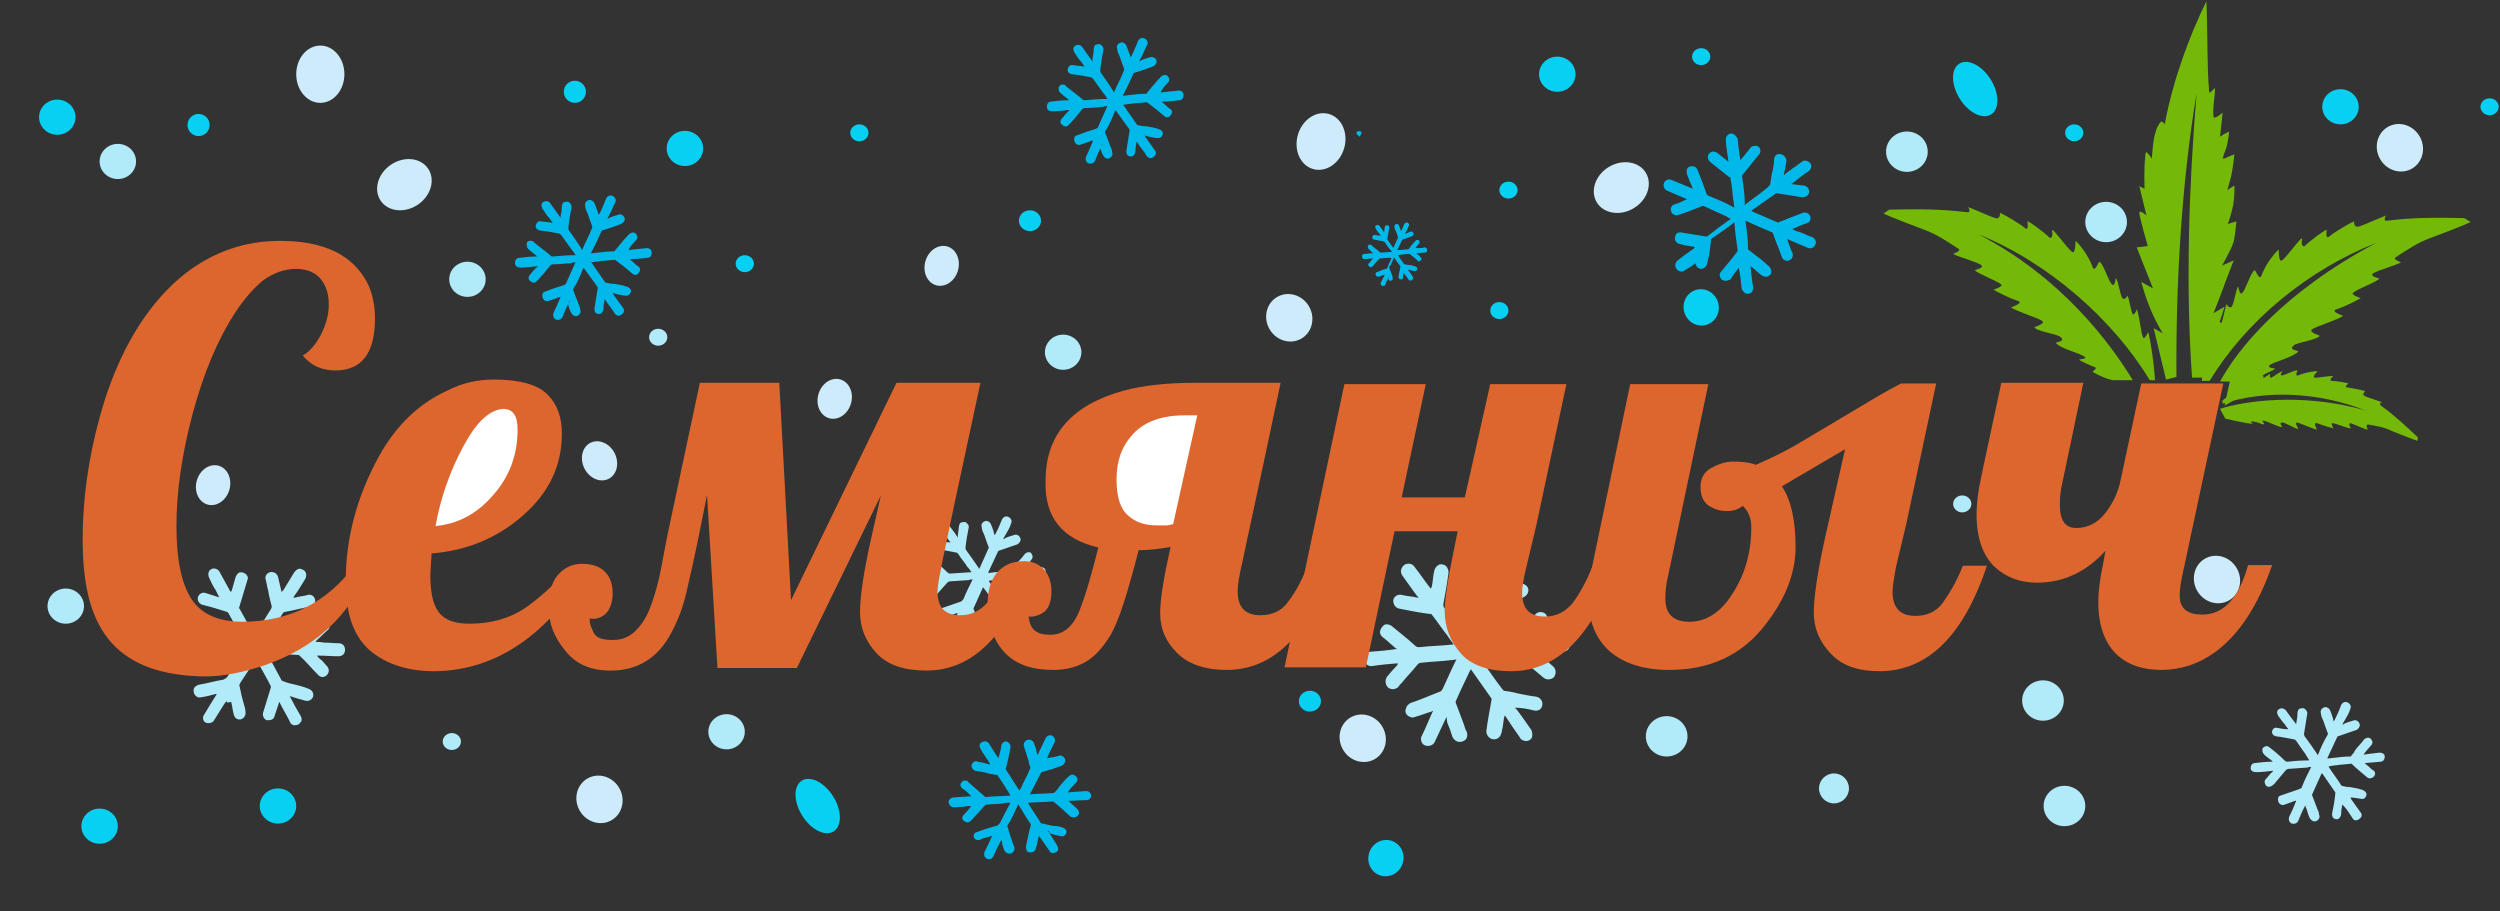 <svg id="Слой_1" xmlns="http://www.w3.org/2000/svg" viewBox="0 0 384 140"><rect x="0" y="0" width="384" height="140" fill="#333333" stroke="none"/><style>.st0{fill:#00b8e9}.st1{fill:#cdebfa}.st2{fill:#08d0f2}.st3{fill:#b1eaf9}</style><path class="st0" d="M208.8 21c.4-.4.4-.7.2-.8-.2-.1-.5-.1-.6.1-.2.3.2.4.4.7z"/><ellipse class="st1" cx="49.2" cy="11.4" rx="3.7" ry="4.4"/><ellipse transform="rotate(-34.178 62.055 28.359)" class="st1" cx="62.1" cy="28.4" rx="4.4" ry="3.7"/><ellipse transform="rotate(-73.954 202.863 21.763)" class="st1" cx="202.9" cy="21.8" rx="4.4" ry="3.7"/><ellipse transform="rotate(-73.954 144.645 40.789)" class="st1" cx="144.6" cy="40.8" rx="3.1" ry="2.6"/><ellipse transform="rotate(-73.954 128.246 61.222)" class="st1" cx="128.2" cy="61.2" rx="3.1" ry="2.6"/><ellipse transform="rotate(-26.642 92.06 70.813)" class="st1" cx="92.1" cy="70.8" rx="2.6" ry="3.1"/><ellipse transform="rotate(-73.954 32.728 74.487)" class="st1" cx="32.7" cy="74.5" rx="3.1" ry="2.6"/><ellipse transform="rotate(-30.896 249.037 28.747)" class="st1" cx="249" cy="28.8" rx="4.4" ry="3.7"/><ellipse transform="rotate(-30.896 198.036 48.748)" class="st1" cx="198" cy="48.8" rx="3.5" ry="3.7"/><ellipse transform="rotate(-30.896 92.059 122.825)" class="st1" cx="92.1" cy="122.8" rx="3.5" ry="3.7"/><ellipse transform="rotate(-30.896 368.606 22.653)" class="st1" cx="368.6" cy="22.7" rx="3.5" ry="3.7"/><ellipse transform="rotate(-30.896 340.547 88.955)" class="st1" cx="340.5" cy="89" rx="3.5" ry="3.7"/><ellipse transform="rotate(-30.896 209.298 113.374)" class="st1" cx="209.3" cy="113.4" rx="3.5" ry="3.7"/><ellipse class="st2" cx="42.7" cy="123.8" rx="2.8" ry="2.7"/><ellipse class="st2" cx="239.2" cy="11.4" rx="2.8" ry="2.7"/><ellipse class="st2" cx="15.3" cy="126.9" rx="2.8" ry="2.7"/><ellipse class="st2" cx="359.5" cy="16.4" rx="2.8" ry="2.7"/><ellipse transform="rotate(-71.156 212.893 131.82)" class="st2" cx="212.9" cy="131.8" rx="2.8" ry="2.7"/><ellipse transform="rotate(-17.138 261.34 47.194)" class="st2" cx="261.3" cy="47.2" rx="2.7" ry="2.8"/><ellipse class="st2" cx="105.2" cy="22.8" rx="2.8" ry="2.7"/><ellipse class="st2" cx="8.8" cy="18" rx="2.8" ry="2.7"/><ellipse transform="rotate(-32.067 125.613 123.807)" class="st2" cx="125.6" cy="123.8" rx="2.8" ry="4.6"/><ellipse transform="rotate(-32.067 303.36 13.706)" class="st2" cx="303.4" cy="13.7" rx="2.8" ry="4.6"/><ellipse class="st2" cx="231.7" cy="29.2" rx="1.4" ry="1.3"/><ellipse class="st2" cx="132" cy="20.4" rx="1.4" ry="1.3"/><ellipse class="st2" cx="88.3" cy="14.1" rx="1.7" ry="1.7"/><ellipse class="st2" cx="30.5" cy="19.2" rx="1.7" ry="1.7"/><ellipse class="st2" cx="158.2" cy="33.9" rx="1.7" ry="1.6"/><ellipse class="st2" cx="201.2" cy="107.7" rx="1.7" ry="1.6"/><ellipse class="st2" cx="261.3" cy="8.7" rx="1.4" ry="1.3"/><ellipse class="st2" cx="382.4" cy="16.4" rx="1.4" ry="1.3"/><ellipse class="st2" cx="230.3" cy="47.7" rx="1.4" ry="1.3"/><ellipse class="st2" cx="318.6" cy="20.4" rx="1.4" ry="1.3"/><ellipse class="st2" cx="114.4" cy="40.5" rx="1.4" ry="1.3"/><ellipse class="st3" cx="101.1" cy="51.8" rx="1.4" ry="1.3"/><ellipse class="st3" cx="301.4" cy="77.4" rx="1.4" ry="1.3"/><ellipse class="st3" cx="69.4" cy="113.9" rx="1.4" ry="1.3"/><ellipse class="st3" cx="281.7" cy="121.1" rx="2.3" ry="2.3"/><ellipse class="st3" cx="18.1" cy="24.8" rx="2.8" ry="2.7"/><ellipse class="st3" cx="163.3" cy="54.1" rx="2.8" ry="2.7"/><ellipse class="st3" cx="111.6" cy="112.4" rx="2.8" ry="2.7"/><ellipse class="st3" cx="10.1" cy="93.1" rx="2.8" ry="2.7"/><ellipse class="st3" cx="71.8" cy="42.9" rx="2.8" ry="2.7"/><ellipse class="st3" cx="292.9" cy="23.3" rx="3.2" ry="3.1"/><ellipse class="st3" cx="323.5" cy="34.1" rx="3.2" ry="3.1"/><ellipse class="st3" cx="317.1" cy="123.8" rx="3.2" ry="3.1"/><ellipse class="st3" cx="256" cy="113.1" rx="3.2" ry="3.1"/><ellipse class="st3" cx="313.8" cy="107.6" rx="3.2" ry="3.1"/><path class="st0" d="M160.9 127.6c.1.1.1.2.2.2l1.3 2.1c.2.4.2.8-.2 1-.4.2-.8.2-1-.2l-1.6-2.3c0 .1 0 .1-.1.2-.1.6-.2 1.1-.4 1.7-.1.4-.2.5-.6.6-.4.1-.6 0-.8-.2-.1-.4-.1-.5-.1-.7.2-1 .4-2.1.7-3.1.1-.2 0-.4-.1-.5-.6-.8-1.1-1.8-1.7-2.7 0-.1-.1-.1-.1-.2l-.2.5c-.4.8-.8 1.8-1.4 2.7-.1.2-.1.2 0 .4.2.8.5 1.6.8 2.5.1.2.1.4.2.5.1.4-.1.8-.5 1-.4.1-.8-.1-1-.4-.2-.5-.4-1-.4-1.5 0-.1-.1-.2-.1-.2 0 .1-.1.1-.1.2-.4.8-.8 1.5-1.1 2.3-.2.4-.6.6-1 .4-.4-.2-.5-.6-.4-1 .4-.8.8-1.6 1.1-2.3 0-.1.1-.1.1-.2l-.8.2c-.4.1-.7.2-1.1.4-.4.1-.6 0-.8-.2-.2-.2-.2-.6 0-.8.1-.1.2-.2.4-.2 1-.4 2-.7 3.1-1 .2-.1.2-.2.4-.4.5-1 1-2 1.5-2.9 0 0 0-.1.1-.2-.4 0-.8 0-1.1.1-.8.1-1.7.1-2.6.2-.1 0-.2.1-.2.1l-2.1 2.3c-.4.4-.8.4-1.1.1-.4-.2-.4-.7 0-1 .4-.4.7-.8 1-1.2l.1-.1c-.4 0-.7 0-1 .1-.5 0-1.1.1-1.7.1-.4 0-.8-.4-.8-.8s.4-.7.7-.7c.8-.1 1.7-.1 2.6-.2h.2l-.1-.1c-.4-.4-.8-.8-1.3-1.1-.2-.2-.4-.5-.2-.8.1-.2.4-.5.7-.4.2 0 .4.1.4.2.8.7 1.7 1.5 2.5 2.2.1.1.2.2.4.1 1.1-.1 2.3-.1 3.4-.2h.2c-.1-.1-.1-.1-.1-.2-.6-1-1.2-1.9-1.8-2.8-.1-.2-.2-.2-.4-.2-.6-.1-1.2-.2-1.8-.4l-1.3-.2c-.5-.2-.8-.8-.4-1.2.2-.2.4-.4.8-.2.5.1 1.1.2 1.7.4h.2c-.1-.1-.1-.1-.1-.2-.4-.7-1-1.4-1.4-2.2-.2-.4-.2-.8.2-1 .4-.2.8-.2 1.1.2.4.6.8 1.3 1.2 1.9.1.1.2.2.2.4 0-.1.1-.2.1-.2.2-.8.4-1.3.4-1.8.1-.4.5-.7.8-.6.4.1.7.5.6 1-.2 1-.4 2.1-.7 3.1v.2c.7 1 1.3 2.1 2 3.1l.1.1c.2-.4.4-.6.5-1 .4-.8.8-1.5 1.1-2.3.1-.1.1-.2 0-.4s-.2-.6-.2-.8c-.2-.7-.5-1.5-.7-2.2-.2-.6.2-1.1.8-1.1.2 0 .6.2.7.5.2.5.4 1.1.5 1.7 0 0 0 .1.1.1.2-.2.2-.6.4-.8.2-.5.5-1 .8-1.7.2-.4.7-.6 1-.4.4.2.5.6.4 1-.4.8-.8 1.5-1.1 2.3 0 .1 0 .1-.1.2.4-.1.6-.2 1-.2l.8-.2c.4-.2.8.1 1 .5.1.4-.1.8-.5 1-1 .4-2.1.7-3.1 1l-.1.1c-.6 1.1-1.1 2.2-1.7 3.3h.1c1.1-.1 2.3-.1 3.5-.2.1 0 .1 0 .2-.1.4-.4.6-.7.8-1 .4-.4.8-1 1.3-1.4.4-.4.8-.4 1.1-.1.4.2.4.8 0 1.1-.4.4-.8.8-1.2 1.4h.2c.8-.1 1.7-.1 2.6-.2.4 0 .6.2.7.4.2.2.1.6-.1.8-.2.2-.4.2-.6.2-.8 0-1.7.1-2.5.1h-.2c.4.4.8.7 1.1 1l.4.4c.2.4.2.7-.2 1-.2.2-.7.2-1 0-.8-.7-1.6-1.5-2.5-2.2 0 0-.1-.1-.2-.1-1.2.1-2.5.1-3.7.2h-.1c0 .1.1.1.1.2.6 1 1.2 1.8 1.8 2.8.1.2.2.2.4.2.8.2 1.5.4 2.3.4.2.1.5.1.7.2.4.1.7.5.6.8-.1.4-.5.7-1 .5-.5-.1-1-.2-1.5-.4-.2-.4-.3-.4-.4-.4zM169.3 22.2c-.1.1-.1.2-.1.2-.4.8-.7 1.5-1 2.3-.2.4-.6.5-1 .4-.4-.2-.5-.6-.4-1 .4-.8.8-1.7 1.1-2.5h-.2c-.5.2-1 .4-1.7.6-.2.1-.6.1-.8-.2-.2-.2-.2-.5-.2-.8.1-.2.2-.4.4-.4 1-.4 1.9-.7 2.9-1 .2-.1.4-.2.4-.4l1.3-2.9c0-.1.1-.1.1-.2-.2 0-.4 0-.6.1-1 .1-2 .2-2.9.2-.2 0-.2.1-.4.2-.5.6-1 1.3-1.6 1.9-.1.2-.2.2-.4.4-.2.4-.7.4-1 .1-.4-.2-.4-.7-.1-1 .4-.4.6-.8 1-1.1l.2-.2h-.2c-.8.1-1.7.2-2.5.2-.4 0-.8-.2-.8-.7 0-.4.2-.8.7-.8.8-.1 1.7-.2 2.5-.2h.2c-.2-.2-.4-.4-.6-.5-.2-.2-.6-.5-.8-.7s-.2-.5-.2-.8c.1-.2.4-.5.7-.4.2 0 .4.1.4.2.8.7 1.7 1.3 2.5 2 .2.2.2.2.4.2 1.1-.1 2.2-.2 3.3-.2h.2c-.2-.4-.4-.6-.7-1l-1.5-2.1c-.1-.1-.2-.1-.2-.2-1-.2-2-.4-3.1-.5-.4-.1-.7-.4-.6-.8.1-.4.4-.7.8-.6l1.6.2h.2c-.2-.2-.4-.6-.6-.8-.4-.4-.6-.8-1-1.4-.2-.4-.2-.8.2-1 .4-.2.8-.1 1 .2l1.5 2.1c0 .1.1.1.1.2v-.4c.1-.5.2-1.1.2-1.7.1-.4.2-.6.6-.6.4-.1.6.1.8.4.1.2.1.4.1.4-.2 1-.4 2.1-.5 3.2 0 .2 0 .2.1.4.7 1 1.3 1.8 1.9 2.8 0 .1.1.1.1.2 0-.1.1-.1.1-.2.4-1 1-2 1.4-3.1.1-.2.1-.2 0-.5-.2-.5-.4-1.1-.6-1.7-.2-.4-.4-.8-.4-1.2-.2-.5.2-1 .8-1 .2.1.5.2.6.5.2.5.4 1 .6 1.6 0 .1 0 .1.1.2 0-.1.1-.2.1-.2.4-.8.7-1.6 1-2.3.2-.4.6-.6 1-.4.4.2.6.6.4 1-.4.7-.6 1.4-1 2.1-.1.1-.1.2-.2.4.1 0 .2 0 .2-.1.4-.2 1-.4 1.4-.5s.8 0 1 .4c.2.4-.1.8-.5 1-1 .4-2 .7-2.9 1-.1 0-.1.1-.1.1-.5 1.1-1 2.2-1.6 3.3v.1c.4 0 .7-.1 1-.1.8-.1 1.7-.2 2.5-.2.2 0 .2-.1.2-.2.2-.2.4-.4.6-.7.5-.6 1-1.2 1.5-1.7.4-.4 1-.4 1.2.1.2.2.1.6-.1.8-.4.4-.8.8-1.1 1.4 0 0 0 .1-.1.1.4 0 .6-.1 1-.1.6-.1 1.2-.1 1.8-.2.4 0 .8.2.8.7 0 .4-.2.8-.7.8-.8.1-1.7.2-2.5.2h-.2c.2.2.5.4.7.6.2.2.4.4.6.5.4.2.4.7.1 1-.2.4-.7.4-1 .1-.8-.7-1.7-1.4-2.5-2l-.1-.1c-1.2.1-2.5.2-3.7.4 0 0 0 .1.1.1.7 1 1.3 1.9 2 2.9l.1.1c.4.1.8.2 1.4.2.6.1 1.2.2 1.8.4.4.1.8.4.7.8-.1.4-.4.7-1 .6-.6-.1-1.2-.2-1.8-.4.1.1.1.1.1.2l1.5 2.1c.2.2.2.6 0 .8-.2.2-.4.4-.8.4-.2-.1-.4-.2-.5-.4-.4-.7-1-1.3-1.4-2 0 0-.1-.1-.1-.2-.1.5-.2 1-.2 1.5 0 .2-.1.4-.1.4-.2.4-.5.5-.8.4-.4-.1-.5-.4-.5-.8l.5-3.1v-.2c-.7-1-1.4-1.9-2.1-2.9h-.1c0 .1-.1.1-.1.2-.4 1-.8 2-1.4 2.9-.1.2-.1.2 0 .4l.8 2.1c.1.2.2.4.2.7.2.4 0 .8-.4 1-.4.2-.8-.1-1-.5-.2-.4-.4-1-.5-1.4.5 0 .5-.2.4-.2zM87.5 46.2c-.1.1-.1.2-.1.2-.4.8-.7 1.5-1 2.3-.2.4-.6.5-1 .4-.4-.2-.5-.6-.4-1 .4-.8.8-1.7 1.1-2.5H86c-.5.2-1 .4-1.7.6-.2.1-.6.1-.8-.2-.2-.2-.2-.5-.2-.8.1-.2.2-.4.4-.4 1-.4 1.9-.7 2.9-1 .2-.1.4-.2.4-.4l1.3-2.9c0-.1.1-.1.1-.2-.2 0-.4 0-.6.1-1 .1-2 .2-2.9.2-.2 0-.2.1-.4.2-.5.6-1 1.3-1.6 1.9-.1.2-.2.2-.4.4-.2.4-.7.4-1 .1-.4-.2-.4-.7-.1-1 .4-.4.6-.8 1-1.1l.2-.2h-.2c-.8.1-1.7.2-2.5.2-.4 0-.8-.2-.8-.7 0-.4.2-.8.7-.8.8-.1 1.7-.2 2.5-.2h.2c-.2-.2-.4-.4-.6-.5-.2-.2-.6-.5-.8-.7-.2-.2-.2-.5-.2-.8s.4-.5.7-.4c.2 0 .4.1.4.2.8.7 1.7 1.3 2.5 2 .2.2.2.2.4.2 1.1-.1 2.2-.2 3.3-.2h.2c-.2-.4-.4-.6-.7-1l-1.5-2.1c-.1-.1-.2-.1-.2-.2-1-.2-2-.4-3.1-.5-.4-.1-.7-.4-.6-.8.1-.4.4-.7.8-.6l1.6.2h.2c-.2-.2-.4-.6-.6-.8-.4-.4-.6-.8-1-1.4-.2-.4-.2-.8.2-1 .4-.2.8-.1 1 .2l1.5 2.1c0 .1.1.1.1.2v-.2c.1-.5.2-1.1.2-1.7.1-.4.2-.6.6-.6.4-.1.6.1.8.4.1.2.1.4.1.4-.2 1-.4 2.1-.5 3.2 0 .2 0 .2.1.4.7 1 1.3 1.8 1.9 2.8 0 .1.1.1.1.2 0-.1.1-.1.1-.2.4-1 1-2 1.4-3.1.1-.2.1-.2 0-.5-.2-.5-.4-1.1-.6-1.7-.2-.4-.4-.8-.4-1.2-.2-.5.2-1 .8-1 .2.1.5.2.6.5.2.5.4 1 .6 1.6 0 .1 0 .1.1.2 0-.1.1-.2.1-.2.4-.8.7-1.6 1-2.3.2-.4.6-.6 1-.4.4.2.6.6.4 1-.4.7-.6 1.4-1 2.1-.1.1-.1.2-.2.4.1 0 .2 0 .2-.1.4-.2 1-.4 1.4-.5.4-.2.8 0 1 .4.2.4-.1.8-.5 1-1 .4-2 .7-2.9 1-.1 0-.1.1-.1.1-.5 1.1-1 2.2-1.6 3.3v.1c.4 0 .7-.1 1-.1.8-.1 1.7-.2 2.5-.2.2 0 .2-.1.2-.2.2-.2.4-.4.6-.7.5-.6 1-1.2 1.5-1.7.4-.4 1-.4 1.2.1.2.2.1.6-.1.8-.4.4-.8.8-1.1 1.4 0 0 0 .1-.1.1.4 0 .6-.1 1-.1.6-.1 1.2-.1 1.8-.2.4 0 .8.2.8.7s-.2.8-.7.8c-.8.1-1.7.2-2.5.2h-.2c.2.2.5.4.7.6.2.2.4.4.6.5.4.2.4.7.1 1-.2.4-.7.4-1 .1-.8-.7-1.7-1.4-2.5-2l-.1-.1c-1.2.1-2.5.2-3.7.4 0 0 0 .1.1.1.7 1 1.3 1.9 2 2.9l.1.1c.4.1.8.2 1.4.2.6.1 1.2.2 1.8.4.4.1.8.4.7.8-.1.4-.4.7-1 .6-.6-.1-1.2-.2-1.8-.4.1.1.1.1.1.2l1.5 2.1c.2.2.2.6 0 .8-.2.2-.4.4-.8.4-.2-.1-.4-.2-.5-.4-.4-.7-1-1.3-1.4-2 0 0-.1-.1-.1-.2-.1.5-.2 1-.2 1.5 0 .2-.1.4-.1.4-.2.4-.5.5-.8.4-.4-.1-.5-.4-.5-.8l.5-3.1v-.2c-.7-1-1.4-1.9-2.1-2.9h-.1c0 .1-.1.1-.1.2-.4 1-.8 2-1.4 2.9-.1.2-.1.2 0 .4l.8 2.1c.1.2.2.4.2.7.2.4 0 .8-.4 1-.4.2-.8-.1-1-.5-.2-.4-.4-1-.5-1.4.3-.2.3-.2.3-.4zM213.3 42.5v.1c-.2.4-.4.7-.5 1.1-.1.2-.3.3-.5.2-.2-.1-.3-.3-.2-.5l.6-1.2h-.1c-.3.1-.5.2-.8.3-.1 0-.3 0-.4-.1-.1-.1-.1-.3-.1-.4 0-.1.1-.2.2-.2.5-.2.9-.4 1.4-.5.1 0 .2-.1.2-.2l.6-1.4v-.1h-.3c-.5 0-1 .1-1.4.1-.1 0-.1 0-.2.1-.3.3-.5.6-.8.9 0 .1-.1.1-.2.2-.1.2-.4.2-.5 0-.2-.1-.2-.4 0-.5.2-.2.3-.4.5-.6l.1-.1h-.1c-.4 0-.8.1-1.2.1-.2 0-.4-.1-.4-.4 0-.2.1-.4.4-.4.4 0 .8-.1 1.2-.1h.1l-.3-.3-.4-.4c-.1-.1-.1-.3-.1-.4 0-.1.2-.3.4-.2.1 0 .2 0 .2.1.4.4.8.6 1.2 1 .1.1.1.1.2.1.6 0 1.1-.1 1.6-.1h.1c-.1-.2-.2-.3-.4-.5-.3-.4-.5-.7-.7-1 0 0-.1 0-.1-.1l-1.5-.3c-.2 0-.4-.2-.3-.4 0-.2.2-.4.4-.3l.8.1h.1c-.1-.1-.2-.3-.3-.4-.2-.2-.3-.4-.5-.7-.1-.2-.1-.4.1-.5.2-.1.4 0 .5.1.3.4.5.7.7 1v.1-.1c0-.3.1-.6.1-.8 0-.2.1-.3.3-.3.2 0 .3 0 .4.2v.2c-.1.5-.2 1-.3 1.6v.2c.4.5.6.9.9 1.3v0c.2-.5.5-1 .7-1.5v-.3c-.1-.3-.2-.6-.3-.8-.1-.2-.2-.4-.2-.6-.1-.3.1-.5.4-.5.1 0 .3.1.3.3.1.3.2.5.3.8v0c.2-.4.4-.8.5-1.1.1-.2.3-.3.5-.2.2.1.3.3.2.5-.2.4-.3.7-.5 1 0 0 0 .1-.1.2h.1c.2-.1.5-.2.7-.3.2-.1.4 0 .5.2.1.2 0 .4-.3.5-.5.2-1 .4-1.4.5-.3.6-.5 1.1-.8 1.6h.5c.4 0 .8-.1 1.2-.1.1 0 .1 0 .1-.1.1-.1.2-.2.3-.4.3-.3.5-.6.7-.8.2-.2.5-.2.6 0 .1.1 0 .3 0 .4-.2.2-.4.4-.6.7h.5c.3 0 .6 0 .9-.1.2 0 .4.1.4.4s-.1.4-.4.4c-.4 0-.8.1-1.2.1h-.1c.1.1.3.2.4.3l.3.3c.2.1.2.4 0 .5-.1.2-.4.2-.5 0-.4-.4-.8-.7-1.2-1-.6 0-1.2.1-1.8.2.4.5.6.9 1 1.4.2 0 .4.1.7.1.3 0 .6.1.9.2.2 0 .4.2.4.4s-.2.4-.5.3c-.3 0-.6-.1-.9-.2v.1c.3.4.5.7.7 1 .1.1.1.3 0 .4-.1.1-.2.2-.4.2-.1 0-.2-.1-.3-.2-.2-.4-.5-.6-.7-1v-.1c0 .3-.1.5-.1.7v.2c-.1.2-.3.3-.4.2-.2 0-.3-.2-.3-.4l.3-1.5v-.1c-.4-.5-.7-.9-1-1.4v.1c-.2.5-.4 1-.7 1.4v.2l.4 1c0 .1.1.2.1.4.1.2 0 .4-.2.5-.2.1-.4 0-.5-.3.2.1.1-.1.1-.3 0 .1 0 0 0 0zM261.5 39.6l-.2.2c-.8.6-1.6 1.2-2.5 1.7-.4.4-1 .2-1.3-.2s-.2-1 .2-1.3c.8-.7 1.8-1.3 2.7-2-.1 0-.2 0-.2-.1-.7-.1-1.4-.2-2.1-.4-.4-.1-.6-.2-.8-.6-.1-.4 0-.7.2-1 .2-.2.4-.2.7-.2 1.2.2 2.5.4 3.7.6.2.1.4 0 .6-.2 1-.8 2.1-1.6 3.1-2.3.1 0 .1-.1.2-.2-.2-.1-.4-.2-.7-.4l-3.3-1.5c-.2-.1-.4-.1-.5 0-1 .4-1.9.8-2.9 1.1-.2.1-.4.2-.6.2-.4.2-1-.1-1.1-.5-.2-.4 0-1 .5-1.1.6-.2 1.1-.4 1.7-.7.1 0 .2-.1.2-.1-.1-.1-.2-.1-.2-.1-1-.4-1.8-.8-2.8-1.2-.5-.2-.7-.8-.5-1.2.2-.5.8-.7 1.3-.4 1 .4 1.9.8 2.9 1.2.1 0 .1.1.2.1-.1-.4-.2-.6-.4-1l-.5-1.3c-.1-.4 0-.8.2-1 .4-.2.7-.2 1-.1.2.1.2.2.4.4.5 1.2 1 2.5 1.4 3.7.1.2.2.4.4.4 1.2.5 2.5 1 3.7 1.7.1 0 .1 0 .2.1-.1-.5-.1-1-.2-1.4-.1-1-.2-2.1-.4-3.1 0-.2-.1-.2-.2-.2-1-.8-2-1.6-2.9-2.3-.4-.4-.5-.8-.2-1.3.4-.4.8-.4 1.3-.1l1.5 1.2s.1.1.2.1c-.1-.4-.1-.8-.2-1.3-.1-.7-.2-1.3-.2-2-.1-.5.4-1 .8-1s.8.4 1 .8c.1 1 .2 2.1.4 3.1v.2l.2-.2 1.3-1.6c.2-.4.7-.4 1-.4.4.1.6.4.6.8 0 .2-.1.4-.2.5-.8 1-1.7 2.1-2.5 3.1-.1.2-.2.2-.1.4.2 1.4.4 2.8.4 4.1v.2c.1-.1.2-.1.2-.2 1.1-.8 2.2-1.6 3.3-2.5.2-.2.2-.2.4-.5.1-.7.2-1.5.4-2.2.1-.5.2-1 .2-1.7.1-.7.8-1 1.5-.5.2.2.4.5.4.8-.1.7-.2 1.3-.4 2v.2c.1-.1.2-.1.2-.2.8-.6 1.7-1.2 2.5-1.8.4-.4 1-.2 1.3.1.4.4.2 1-.2 1.3-.8.5-1.5 1.1-2.3 1.7-.1.1-.2.2-.4.2.1 0 .2.1.2.1l1.8.2c.5.1.8.5.8 1-.1.5-.5.8-1.1.8-1.3-.2-2.5-.4-3.8-.6h-.2l-3.7 2.6-.1.1c.4.2.8.4 1.1.5 1 .4 1.8.8 2.8 1.2.2.1.2.1.4 0 .4-.2.7-.2 1-.4l2.6-1c.6-.2 1.2.2 1.2.8 0 .4-.2.7-.6.8-.7.2-1.3.5-2 .8 0 0-.1 0-.2.1.4.2.7.4 1 .4.7.2 1.3.6 2 .8.5.2.8.8.5 1.2-.2.5-.7.7-1.3.4-1-.4-1.8-.8-2.8-1.2-.1 0-.1-.1-.2-.1.2.4.2.8.4 1.1.1.4.2.6.4 1 .2.5 0 1-.5 1.2-.4.2-1-.1-1.1-.5-.4-1.2-1-2.5-1.4-3.7 0-.1-.1-.1-.1-.1-1.4-.6-2.8-1.2-4.1-1.8v.1c.2 1.4.4 2.8.4 4.2 0 .1 0 .2.1.2l1.3 1c.6.4 1.2 1 1.8 1.5.4.4.5 1 .2 1.3-.4.4-.8.4-1.3.1-.6-.4-1.1-1-1.7-1.4v.2c.1 1 .2 2.1.4 3.1 0 .4-.2.7-.4.8-.4.2-.7.2-1-.1-.2-.2-.4-.4-.4-.7-.1-1-.2-2-.4-2.9v-.2c-.4.5-.8 1-1.1 1.5-.1.2-.2.4-.4.4-.4.2-.8.2-1.2-.1-.2-.2-.4-.8-.1-1.1.8-1 1.7-2 2.5-3.1 0-.1.1-.1.1-.2-.2-1.5-.4-2.9-.5-4.3v-.1l-.2.2c-1 .8-2.2 1.6-3.2 2.3-.2.1-.2.2-.2.4-.1 1-.2 1.8-.4 2.7-.1.2-.1.6-.2.8-.1.5-.5.8-1 .8-.5-.1-.8-.5-.8-1.1l.2-1.8c.8 1.4.9 1.3.9 1.2z"/><path class="st3" d="M354.1 123.7c-.1.1-.1.2-.1.2-.4.7-.7 1.5-1 2.2-.2.4-.6.5-1 .4-.4-.2-.5-.6-.4-1 .4-.8.8-1.7 1.1-2.5h-.2c-.5.2-1 .4-1.6.6-.2.1-.5.1-.8-.2-.2-.2-.2-.5-.2-.8.1-.2.2-.4.4-.4l2.9-1c.2-.1.4-.2.4-.4.4-1 .8-1.8 1.3-2.8 0-.1.1-.1.1-.2-.2 0-.4 0-.6.1l-2.9.2c-.2 0-.2.1-.4.2-.5.6-1 1.2-1.6 1.9-.1.2-.2.2-.4.4s-.7.4-1 .1c-.2-.2-.4-.7-.1-1 .4-.4.6-.8 1-1.1l.2-.2h-.2c-.8.1-1.6.2-2.5.2-.4 0-.8-.2-.8-.6 0-.4.2-.8.7-.8.8-.1 1.7-.2 2.5-.2h.2c-.2-.2-.4-.4-.6-.5-.2-.2-.6-.4-.8-.7-.2-.2-.2-.5-.2-.8.1-.2.4-.4.7-.4.2 0 .2.1.4.2.8.6 1.6 1.3 2.3 2 .2.1.2.2.4.2 1-.1 2.1-.2 3.2-.2h.2c-.2-.4-.4-.6-.6-1-.5-.7-1-1.4-1.4-2l-.2-.2c-1-.2-2-.4-2.9-.5-.4-.1-.7-.4-.6-.8.1-.4.4-.6.8-.5.5.1 1 .2 1.5.2h.2c-.2-.2-.4-.5-.6-.8-.4-.4-.6-.8-1-1.3-.2-.4-.2-.8.2-1 .4-.2.7-.1 1 .2.5.7 1 1.4 1.5 2 0 .1.1.1.1.2v-.2c.1-.5.2-1 .2-1.7.1-.4.2-.6.6-.6.4-.1.6.1.8.4.1.2.1.2.1.4l-.5 3.1c0 .2 0 .2.1.4.6.8 1.3 1.8 1.9 2.7 0 .1.1.1.1.2 0-.1.1-.1.1-.2.4-1 .8-1.9 1.4-2.9.1-.2.1-.2 0-.4-.2-.5-.4-1.1-.6-1.7-.2-.4-.4-.8-.4-1.2-.2-.5.2-1 .8-1 .2.1.5.2.6.5.2.5.4 1 .5 1.5 0 .1 0 .1.1.2 0-.1.1-.2.1-.2.4-.8.7-1.5 1-2.3.2-.4.6-.6 1-.4.4.2.6.6.4 1-.2.7-.6 1.3-1 2-.1.1-.1.2-.2.4.1 0 .2 0 .2-.1.4-.2 1-.4 1.4-.5.4-.2.8 0 1 .4.2.4-.1.8-.4 1l-2.9 1c-.1 0-.1.1-.1.1-.5 1-1 2.2-1.5 3.2v.1c.4 0 .7-.1 1-.1.8-.1 1.6-.2 2.5-.2.1 0 .2-.1.2-.2.2-.2.4-.4.5-.7.4-.6 1-1.1 1.4-1.7.4-.4 1-.4 1.2.1.2.2.1.6-.1.8-.4.4-.7.8-1.1 1.3 0 0 0 .1-.1.1.4 0 .6-.1.8-.1.6-.1 1.1-.1 1.7-.2.4 0 .8.2.8.6 0 .4-.2.8-.7.8l-2.3.2h-.1c.2.2.5.4.7.6s.4.4.6.5c.4.2.4.7.1 1-.2.2-.7.4-1 .1-.8-.7-1.6-1.3-2.3-2l-.1-.1c-1.2.1-2.3.2-3.5.4v.1c.6 1 1.3 1.8 1.9 2.8l.1.1c.4.1.8.2 1.3.2.6.1 1.2.2 1.8.4.4.1.7.4.7.8-.1.4-.4.7-.8.6-.6-.1-1.1-.2-1.7-.2.1.1.1.1.1.2l1.5 2.1c.2.2.2.6 0 .8-.2.2-.4.4-.8.4-.2 0-.4-.2-.5-.4-.4-.6-.8-1.3-1.4-1.9 0 0-.1-.1-.1-.2-.1.5-.2 1-.2 1.5 0 .2-.1.4-.1.4-.2.4-.5.5-.8.4-.4-.1-.5-.4-.5-.8.2-1 .4-2 .5-3.1v-.2c-.7-1-1.3-1.9-2-2.9h-.1c0 .1-.1.1-.1.2l-1.3 2.9c-.1.2-.1.2 0 .4l.8 2.1c.1.2.2.4.2.7.2.4 0 .8-.4 1-.4.2-.8-.1-1-.4-.2-.4-.4-1-.5-1.4-.2-.4-.2-.5-.2-.6zm-131.9-13.6l-.2.4-1.6 3.4c-.2.6-1 .8-1.5.6-.6-.2-.8-1-.5-1.5.6-1.2 1.1-2.5 1.7-3.8-.1 0-.2 0-.2.1-.8.2-1.7.6-2.5.8-.4.2-.8.1-1.2-.2-.4-.4-.4-.8-.2-1.2.1-.4.4-.5.6-.7 1.5-.5 2.9-1.1 4.4-1.7.4-.1.4-.2.6-.5.7-1.5 1.3-2.9 2-4.3 0-.1.1-.2.2-.2-.4 0-.6.1-1 .1-1.5.2-2.9.2-4.5.4-.2 0-.4.1-.5.2-.8 1-1.7 1.9-2.5 2.9-.2.2-.4.4-.5.6-.4.4-1.1.5-1.6.1-.4-.4-.5-1-.2-1.6.5-.6 1-1.2 1.5-1.7.1-.1.2-.2.2-.4h-.2c-1.2.1-2.5.2-3.7.4-.7.1-1.2-.4-1.3-1-.1-.7.4-1.2 1.1-1.2 1.3-.1 2.5-.2 3.8-.4h.2c-.4-.2-.6-.5-1-.8-.4-.4-.8-.7-1.3-1.1-.4-.4-.4-.8-.2-1.2.2-.4.6-.8 1-.7.2 0 .4.1.6.2 1.2 1 2.5 2 3.7 3.1.2.2.4.2.7.2 1.7-.2 3.3-.2 5-.4h.2c-.4-.5-.7-1-1-1.4-.8-1-1.5-2.1-2.3-3.1-.1-.2-.2-.2-.4-.2-1.6-.2-3.1-.5-4.6-.8-.7-.1-1-.7-1-1.3.1-.6.7-1 1.4-.8.8.2 1.6.2 2.3.4h.2c-.4-.4-.6-.8-1-1.3l-1.5-2.1c-.4-.6-.2-1.3.4-1.7.5-.2 1.1-.2 1.5.4.8 1 1.5 2.1 2.3 3.1.1.1.1.2.2.2 0-.1.1-.2.1-.2.2-.8.2-1.7.4-2.5.1-.5.4-.8.8-1 .5-.1 1 .1 1.2.5.1.2.2.4.2.7-.2 1.7-.5 3.2-.8 4.9 0 .2 0 .4.1.5 1 1.4 2 2.8 2.9 4.2.1.1.1.2.2.2.1-.1.1-.2.1-.2.7-1.6 1.4-3.1 2.1-4.6.1-.2.2-.4 0-.7-.4-.8-.7-1.7-1-2.6-.2-.6-.5-1.3-.7-1.9-.2-.8.4-1.6 1.2-1.5.4.1.8.4 1 .8.2.8.6 1.6.8 2.3 0 .1.1.2.1.4.1-.2.1-.2.2-.2.5-1.1 1-2.3 1.6-3.5.2-.6.8-.8 1.5-.7.6.2.8.8.6 1.6-.4 1-1 2.1-1.5 3.1-.1.2-.2.4-.2.6.2 0 .2-.1.2-.1.7-.2 1.5-.5 2.2-.8.6-.2 1.3 0 1.6.6.2.6-.1 1.2-.8 1.5-1.5.5-2.9 1.1-4.4 1.7-.1 0-.2.1-.2.2-.8 1.7-1.6 3.4-2.3 5.1v.1c.5-.1 1-.1 1.6-.2 1.2-.1 2.5-.2 3.7-.4.2 0 .4-.1.4-.2.2-.4.6-.7.8-1 .8-.8 1.5-1.8 2.3-2.7.5-.6 1.5-.5 1.8.2.2.4.2.8-.1 1.3-.6.7-1.1 1.4-1.7 2.1 0 0-.1.1-.1.2.5-.1 1-.1 1.4-.1.8-.1 1.8-.2 2.7-.2.7-.1 1.3.4 1.3 1 .1.7-.4 1.2-1.1 1.2-1.2.1-2.5.2-3.7.4h.1c.4.4.8.6 1.1 1 .4.2.6.5 1 .8.5.4.6 1.1.2 1.7-.4.4-1.1.5-1.6.1-1.2-1-2.5-2.1-3.7-3.1-.1 0-.2-.1-.2-.1-1.8.2-3.7.4-5.6.5 0 .1 0 .1.1.2 1 1.4 2 2.9 3.1 4.3l.2.2c.7.1 1.4.2 2.1.4 1 .2 1.9.4 2.8.5.7.1 1.1.7 1 1.3-.1.7-.7 1-1.4.8-.8-.2-1.8-.4-2.8-.4.1.1.1.2.2.2.8 1 1.5 2.1 2.3 3.2.2.4.2.8.1 1.2-.2.4-.7.6-1.1.5-.4-.1-.6-.2-.8-.6-.7-1-1.4-2-2.1-3.1l-.2-.2c-.2.8-.2 1.6-.4 2.3 0 .2-.1.5-.2.7-.2.5-.8.8-1.4.6-.5-.2-.8-.7-.8-1.2.2-1.6.5-3.1.8-4.8v-.2l-3.1-4.4-.1-.1c0 .1-.1.2-.1.2-.7 1.5-1.4 2.9-2.1 4.5-.1.2-.2.4 0 .7.4 1 .8 2.2 1.2 3.2.1.4.2.7.4 1 .2.7 0 1.3-.7 1.5-.6.2-1.2-.1-1.5-.7-.2-.7-.5-1.5-.8-2.2-.1-.7-.1-.7-.1-.9zm-73.7-15.2c-.1.1-.1.2-.1.2-.4.7-.7 1.4-1 2.2-.2.4-.6.5-1 .4-.4-.2-.5-.6-.4-1 .4-.8.7-1.6 1.1-2.5h-.2c-.5.2-1 .4-1.6.6-.2.1-.5.1-.8-.2-.2-.2-.2-.4-.2-.8.1-.2.2-.4.4-.4l2.9-1c.2-.1.2-.2.4-.4.4-1 .8-1.8 1.3-2.8 0-.1.1-.1.1-.2-.2 0-.4 0-.6.1l-2.9.2c-.2 0-.2.1-.4.2l-1.6 1.8c-.1.2-.2.2-.4.4s-.7.4-1 .1c-.2-.2-.4-.7-.1-1 .4-.4.6-.8 1-1.1l.2-.2h-.2c-.8.1-1.6.2-2.3.2-.4 0-.8-.2-.8-.6 0-.4.2-.8.7-.8.8-.1 1.7-.2 2.5-.2h.2c-.2-.2-.4-.4-.6-.5-.2-.2-.6-.4-.8-.7-.2-.2-.2-.5-.2-.8.1-.2.4-.4.7-.4.2 0 .2.1.4.2.8.6 1.6 1.3 2.3 2 .2.1.2.2.4.2l3.1-.2h.2c-.2-.4-.4-.6-.6-.8-.4-.7-1-1.3-1.4-2l-.2-.2c-1-.2-1.9-.4-2.9-.5-.4-.1-.7-.4-.6-.8.1-.4.4-.6.8-.5.5.1 1 .2 1.5.2h.2c-.2-.2-.4-.5-.6-.8-.4-.4-.6-.8-1-1.3-.2-.4-.2-.8.2-1 .4-.2.7-.1 1 .2.4.7 1 1.3 1.4 2 0 .1.1.1.1.2v-.2l.2-1.6c.1-.4.2-.6.6-.6.4-.1.6.1.8.4.1.1.1.2.1.4-.2 1-.4 2.1-.5 3.1 0 .2 0 .2.1.4.6.8 1.2 1.7 1.9 2.7 0 .1.1.1.1.2 0-.1.1-.1.1-.2l1.3-2.9c.1-.2.1-.2 0-.4-.2-.5-.4-1.1-.6-1.7-.2-.4-.4-.8-.4-1.2-.2-.5.2-1 .8-1 .2.1.5.2.6.5.2.5.4 1 .5 1.5 0 .1 0 .1.1.2 0-.1.1-.2.1-.2.4-.7.7-1.5 1-2.2.2-.4.6-.6 1-.4.4.2.6.6.4 1-.2.7-.6 1.3-1 2-.1.1-.1.2-.2.4.1 0 .2 0 .2-.1.4-.2 1-.4 1.4-.5.4-.2.8 0 1 .4.2.4-.1.8-.4 1l-2.9 1c-.1 0-.1.1-.1.1-.5 1-1 2.2-1.5 3.2v.1c.4 0 .7-.1 1-.1.8-.1 1.6-.2 2.5-.2.1 0 .2-.1.2-.2.2-.2.4-.4.5-.7.4-.6 1-1.1 1.4-1.7.4-.4 1-.4 1.1.1.2.2.1.6-.1.8l-1 1.3s0 .1-.1.1c.4 0 .6-.1.8-.1.6-.1 1.1-.1 1.7-.2.4 0 .8.2.8.6 0 .4-.2.8-.7.8-.8.1-1.6.2-2.3.2h-.2c.2.2.5.4.7.6.2.2.4.4.6.5.4.2.4.7.1 1-.2.2-.7.4-1 .1-.8-.6-1.6-1.3-2.3-2l-.1-.1c-1.2.1-2.3.2-3.5.4v.1c.6.8 1.3 1.8 1.9 2.7l.1.1c.4.1.8.2 1.3.2.6.1 1.2.2 1.8.4.4.1.7.4.7.8-.1.4-.4.6-.8.6-.6-.1-1.1-.2-1.7-.2.1.1.1.1.1.2.4.7 1 1.4 1.4 2 .2.2.2.5 0 .8-.2.2-.4.4-.7.4-.2 0-.4-.2-.5-.4-.4-.6-.8-1.3-1.4-1.9 0 0-.1-.1-.1-.2-.1.5-.2 1-.2 1.5 0 .2-.1.4-.1.4-.2.4-.5.4-.8.4-.3-.1-.5-.4-.4-.8.2-1 .4-2 .5-3.1V93c-.7-1-1.3-1.9-2-2.8 0 .1-.1.1-.1.2l-1.3 2.9c-.1.2-.1.2 0 .4l.8 2.1c.1.2.2.4.2.7.2.4 0 .8-.4 1-.4.2-.8-.1-1-.4-.2-.4-.4-1-.5-1.4-.2-.7-.2-.7-.2-.8zM34.8 107.7c-.1.1-.1.2-.2.2-.5.8-1.1 1.7-1.7 2.7-.2.4-.8.6-1.3.4-.4-.2-.6-.8-.2-1.3.6-1 1.2-2 1.9-3.1h-.2c-.7.2-1.5.4-2.2.5-.4.1-.7 0-1-.4-.2-.4-.2-.7-.1-1 .1-.2.4-.4.6-.5 1.3-.2 2.6-.6 3.9-.8.2-.1.4-.2.6-.4.7-1.1 1.4-2.3 2.2-3.5 0-.1.1-.1.2-.2h-.8c-1.3-.1-2.5-.1-3.8-.2-.2 0-.4 0-.5.2-.8.8-1.6 1.5-2.3 2.2l-.5.5c-.4.4-1 .4-1.3-.1-.4-.4-.4-1 0-1.3.4-.4 1-.8 1.4-1.3l.2-.2h-.1c-1 0-2.1-.1-3.2-.1-.6 0-1-.4-1-1s.4-1 1-1c1.1 0 2.2.1 3.3.1h.2c-.2-.2-.5-.5-.7-.8l-1-1c-.2-.4-.2-.7-.1-1 .2-.4.6-.5 1-.4.2 0 .4.1.5.2 1 1 1.9 2 2.8 2.9.2.2.4.2.5.2 1.4 0 2.8.1 4.3.2h.2c-.2-.4-.4-.8-.7-1.3l-1.6-2.9-.2-.2c-1.3-.4-2.5-.8-3.8-1.1-.6-.2-.8-.7-.7-1.2.2-.5.7-.8 1.2-.6.6.2 1.3.4 1.9.6.1 0 .1 0 .2.1l-.6-1.2c-.4-.6-.7-1.2-1-1.9-.2-.5-.1-1.1.4-1.3.4-.2 1 0 1.2.4l1.6 2.9c0 .1.1.2.2.2 0-.1.1-.2.1-.2l.6-2.1c.2-.4.4-.7.8-.7s.8.2 1 .6c.1.2.1.4 0 .6-.4 1.3-.8 2.7-1.2 4-.1.2-.1.4 0 .4.7 1.3 1.4 2.5 2.1 3.8 0 .1.1.2.2.2.1-.1.1-.2.2-.2.8-1.2 1.5-2.5 2.3-3.7.1-.2.2-.4.1-.6-.2-.8-.4-1.5-.5-2.3-.2-.5-.2-1.1-.4-1.7-.2-.7.5-1.3 1.2-1.1.4.1.6.4.7.7l.5 2.1c0 .1 0 .2.1.2.1-.1.1-.2.2-.2.6-1 1.1-1.8 1.7-2.8.4-.5.8-.7 1.3-.4.5.2.7.8.4 1.4-.5.8-1 1.7-1.6 2.5-.1.2-.2.2-.2.4h.2c.6-.2 1.3-.2 1.9-.4.6-.2 1.1.2 1.2.7.1.5-.2 1-.8 1.1-1.3.2-2.6.6-3.9.8-.1 0-.1.1-.2.1-.8 1.3-1.7 2.7-2.5 4v.1c.4 0 .8 0 1.3.1 1 0 2.2.1 3.2.1.2 0 .2 0 .4-.2l.8-.8c.7-.7 1.4-1.4 2.2-2 .5-.4 1.3-.2 1.6.4.2.4.1.8-.2 1-.5.5-1.1 1-1.7 1.6 0 0-.1.1-.1.2.4 0 .8 0 1.2.1.8 0 1.6.1 2.3.1.6 0 1 .4 1 1s-.4 1-1 1c-1 0-2.1-.1-3.1-.1h-.2c.2.4.6.6.8.8.2.2.4.5.7.8.4.4.4 1 0 1.4-.4.4-1 .4-1.4-.1-1-1-1.8-2-2.8-2.9 0 0-.1-.1-.2-.1-1.6-.1-3.1-.1-4.7-.2v.1l2.1 3.9c0 .1.1.1.2.2.5.2 1.1.4 1.7.5.8.2 1.6.4 2.3.7.6.2.8.7.7 1.2-.2.5-.7.8-1.3.6-.7-.2-1.5-.4-2.3-.7.1.1.1.2.1.2.5 1 1 1.9 1.6 2.9.2.4.2.8-.1 1-.2.4-.7.4-1 .4-.2-.1-.5-.2-.6-.6-.5-1-1-1.8-1.5-2.8 0-.1-.1-.1-.1-.2l-.6 1.8c-.1.2-.1.4-.2.6-.2.4-.8.5-1.2.4-.4-.2-.6-.7-.5-1.1l1.2-3.9v-.2c-.7-1.4-1.5-2.7-2.2-4.1l-.1-.1c-.1.1-.1.2-.1.2-.8 1.2-1.5 2.3-2.3 3.5-.1.2-.2.4-.1.5.2 1 .4 1.9.7 2.9.1.4.2.6.2 1 .1.6-.2 1-.7 1.2-.5.1-1-.2-1.1-.8-.2-.6-.2-1.3-.4-1.9-.6.2-.6.1-.7-.1z"/><path d="M57.6 48.9c0 5.3-2 8-6.1 8-2 0-3.7-.7-5-2.3 1-.5 2-1.7 2.8-3.2.8-1.6 1.2-3.1 1.2-4.6 0-1.6-.4-2.9-1.2-3.9s-2.1-1.6-3.8-1.6c-1.8 0-3.4.6-5 1.7-1.5 1.2-2.9 2.8-4.3 4.9-2.7 4.1-4.9 9.3-6.6 15.6-1.7 6.4-2.5 12.1-2.5 17.3 0 5.2.8 8.9 2.3 11.2 1.5 2.3 4.1 3.5 7.8 3.5 7.2 0 13-2.9 17.3-8.7l2 .8c-2.8 7-8.1 11.9-15.9 14.6-3.1 1-6.1 1.7-9 1.7h-.2c-6.4-.1-11.1-1.7-14.2-5.1s-4.5-8.5-4.5-15.9c0-7.3 1.2-14.5 3.5-21.8 2.8-8.5 7-15 12.4-19.2 4.2-3.2 9-4.9 14.4-4.9 6.7 0 11.1 2.1 13.4 6.4.8 1.6 1.2 3.5 1.2 5.5z" fill="#dd662e"/><path d="M90.6 86.9h-2.9c-2.5 2.9-5 5.1-7.2 6.6-2.3 1.5-5.1 2.3-8.4 2.3-1.9 0-3.4-.4-4.4-1.4-1-1-1.6-2.9-1.6-5.9 0-.7.1-1.8.2-3.5 5.3-.4 10-2.3 14-5.8s6-7.6 6-12.6c0-2.5-.7-4.5-2.2-6-1.5-1.5-4.2-2.3-8.2-2.3-2.5 0-4.9.5-7.2 1.7-4.4 2-7.9 5.4-10.5 10.1-3.4 6.2-5.1 12.6-5.1 19.2 0 5 1.2 8.4 3.7 10.6 2.5 2.1 5.8 3.2 9.9 3.2 9.5-.1 17.4-5.5 23.9-16.2z" fill="#dd662e"/><path d="M158.5 86.9c-3.7 10.7-9.1 16.1-16.2 16.1-3.3 0-5.9-.8-7.6-2.6-1.7-1.8-2.6-3.9-2.6-6.4s.6-6.4 1.8-11.7l1.4-6.2-12.9 26.5h-12.2L108.6 76l-1.1 5.5c-.7 3.5-1.4 6.6-2 9.2-.6 2.7-1.5 4.9-2.5 6.7-2 3.7-5.1 5.6-9.2 5.6-3.1 0-5.4-1-7-3.1-1.7-2-2.5-4.2-2.5-6.4 0-2.3.4-4.1 1.4-5.2s2.2-1.7 3.7-1.7 2.7.4 3.5 1.2c.8.8 1.2 1.9 1.2 3.3s-.4 2.5-1 3.1-1.5 1-2.5.8c-.1.7.2 1.4.6 2.2.4.8 1.4 1.1 2.9 1.1s2.7-.5 3.7-1.6c1-1 1.7-2.3 2.3-4 .6-1.7 1.1-3.5 1.5-5.7.4-2.1.8-4.3 1.3-6.6l4.6-21.6h12.2l1.8 33.4 16.2-33.4h12.9c-3.4 15.7-5.3 24.7-5.8 27.2s-.8 4-.8 4.8c0 2.5 1.1 3.7 3.5 3.7 1.7 0 3.1-.7 4.2-2 1-1.3 2.1-3.2 3.1-5.7l3.7.1z" fill="#dd662e"/><path d="M168.7 84.1c-1 4-1.9 7.2-2.9 9.7-1 2.5-2.5 3.7-4.5 3.7-2.1 0-3.1-.8-3.3-2.8.8.1 1.7-.2 2.5-.8.7-.7 1-1.7 1-3.1 0-1.4-.4-2.5-1.2-3.4-.8-.8-1.8-1.2-2.9-1.2-1.1 0-2 .2-2.6.5-2.1 1-3.1 3.1-3.1 6.1 0 2.9.8 5.4 2.5 7.3 1.7 1.9 4.2 2.8 7.6 2.8 1.8 0 3.5-.4 4.9-1.2 1.4-.8 2.7-2.2 3.9-4.2 1.2-2 2.6-6.4 4.3-13 1.7 0 3.3-.2 4.9-.5-1 4.5-1.6 7.9-1.6 10.2 0 2.3.8 4.3 2.6 6.1 1.7 1.7 4.3 2.6 7.6 2.6 7.2 0 12.6-5.4 16.2-16.1h-3.7c-1 2.5-2 4.3-3.1 5.7-1 1.4-2.5 2-4.2 2-2.3 0-3.5-1.2-3.5-3.7 0-.8.2-2.3.8-4.8.5-2.5 2.5-11.5 5.8-27.2h-13.2c-4.3 0-7.9.4-10.9 1.2-8 2.2-12 6.8-12 13.8-.2 5.7 2.6 9 8.1 10.3z" fill="#dd662e"/><path d="M221.9 93.8c0-2 .7-6 2-12.2h-9.7l-4.4 20.9h-12.5l9.2-43.5H219l-3.7 17.4h9.7l3.9-17.4h11.7L236 80.6l-1.6 6.7c-.4 1.7-.6 2.9-.6 3.7 0 2.5 1.1 3.7 3.5 3.7 1.7 0 3.1-.7 4.2-2 1-1.3 2.1-3.2 3.1-5.7h3.7c-3.7 10.7-9.1 16.1-16.2 16.1-3.3 0-5.9-.8-7.6-2.6-1.7-1.9-2.6-4.1-2.6-6.7z" fill="#dd662e"/><path d="M305.2 86.9h-3.7c-1 2.5-2.1 4.3-3.1 5.7-1 1.4-2.5 2-4.2 2-2.3 0-3.5-1.2-3.5-3.7 0-.8.2-2 .5-3.7l1.6-6.7 4.6-21.6H292c-2.1 1.1-4 2.2-5.8 3.3l-10.6 6.3c-1.8 1-3.8 2-5.9 2.9-1-.4-2.2-.5-3.5-.5-1.2 0-2.3.4-3.4 1s-1.6 1.7-1.6 2.9c0 1.3.4 2.3 1.3 2.9.8.5 1.7.8 2.7.8 1 0 1.7-.2 2.5-.8.8.8 1.3 1.8 1.3 3.3 0 3.9-1 7.3-2.9 10.2-1.8 2.9-4.1 4.3-6.6 4.3s-3.7-1.2-3.7-3.5c0-1.1.1-1.9.2-2.5l6.4-30.5h-12l-5.8 27.8c-.4 1.7-.6 3.4-.6 5 0 3.5 1 6.2 3.2 8.2 2.2 1.9 5.2 2.9 9.2 2.9 6.3 0 11.2-2.3 14.8-7 3.1-4 4.6-7.9 4.6-11.9 0-4.1-.7-7.2-2.1-9.3l9.7-5.7-2.8 12.4c-1.4 6.1-2 10.3-2 12.7 0 2.3.8 4.4 2.6 6.3s4.3 2.7 7.6 2.7c7.4-.1 12.8-5.5 16.4-16.2z" fill="#dd662e"/><path d="M316.4 77.6c0 2.3.8 3.5 2.5 3.5s3.2-.7 4.4-2.2c1.2-1.5 2.1-3.3 2.5-5.5l3.1-14.5h12.6l-6.3 29.5c-.2 1-.4 2-.4 3.1 0 2 1.2 2.9 3.5 2.9 3.2 0 5.6-2.5 7-7.6h3.7c-2.2 6.3-5.1 10.7-8.8 13.4-2.5 1.8-5.3 2.7-8.2 2.7-2.9 0-5.3-.8-7-2.5-1.7-1.7-2.7-4.3-2.7-7.9 0-1.5.2-3.4.7-5.7l.4-2.2c-2.9 3.2-6.4 4.9-10.5 4.9-2.6 0-4.8-.8-6.6-2.5-1.7-1.7-2.7-4.3-2.7-8 0-1.5.2-3.4.7-5.7l3.1-14.5H320L316.6 75c-.2 1.1-.2 1.9-.2 2.6z" fill="#dd662e"/><path d="M332.7 58.3l-1.9-7.9 1.4.8c-1.4-2.3-2.5-4.9-3.3-7.9l1.8 1-2.5-6.3 1.7-.2s-1.3-4.5-1.3-5.1 1.1.4 1.1.4l-1.1-4.5.8.4s-.1-3.3.1-4.8c0-.4.1-1 .2-.8.4.2.8 1 .8 1 .2-1.7.2-4.3 1.4-5.7.2-.2.6.4.6.4 1.3-7 3.9-13.8 6.4-18.9.2 3.7.1 10.7.4 13.4 0 .4 0 .5.1.6 0 .2.8-.7.8-.7.1 1.3-.4 2.9-.2 4.4 0 .6 1.4-.6 1.4-.6L341 21l.6-.4.8-.4s-.2 2.2-.7 3.2c-.4 1-.2 1-.2 1l1.7-.7s-.2 2.3-.6 3.8c-.4 1.5-.5 1.7-.5 1.7l1.1-.7s.1 1.3-.2 3.1c-.4 1.8-.8 2.8-.8 2.8l1.3-.4s-.1 1.7-.4 3.1c-.4 1.3-1.8 3.7-1.8 3.7l1.8-.8s-.7 1.8-1.2 3.1c-.4 1.2-1.9 5-1.9 5l1.7-1s-2.3 7.2-2.6 8c-.4.8-.7 2.9-.7 2.9h-1.7c-1-13.9-.5-29.3.7-43.7-2.3 13.8-3.2 29.1-3.1 43.6l-1.6.4zM290.2 32.2c4-.1 8.1-.1 11.9.4.8.1.2-.8.2-.8.6.2 3.7 1.6 4.2 1.7.8.2.7-.8.7-.8.6.2 3.1 1.7 3.8 2.3.7.6.4-1 .4-1 .2-.1 2.6 1.7 3.4 2.5.2.2.6-.2.4-1-.2-1 2.3 2.7 3.1 3.2.5.4.5-1.7.5-1.7.2.1 1.9 1.9 2.7 4.2.4.4.8-1 1-1 1 .8 2 5.7 2.5 2.5.4.5.6 2.5 1 3.1.4.4.8-.4.8-.4.2.4.6 2.7.8 2.9.2 0 .4-.2.6-.8.4.8.6 3.5 1 4.4.2.1.4-.2.7-.8.1-.8 1 4.7 1.1 7.3h-.8c-5.6-9.3-15.6-18.1-26.3-22.4 12.8 6.6 20.3 16.8 23.7 22.4h-3.1c-1.7-.4-3.1-1.3-3.1-1.3 1-.8.4-.6-.6-1.1-.8-.4-1.6-.7-1.4-.8 0 0 1.3-.1.8-.4-.6-.5-3.8-1.3-4.4-2.1-.1-.2 1.7-.2.6-1-.5-.4-3.5-.8-3.9-1.4-.1-.1 1.7-.5 1.2-1-.7-.5-4.1-1.5-4.8-2.1 0 0 2.1-.7 1-1-1.6-.5-3.7-1.7-3.7-1.7s1.5-.5 1.2-.8c-.7-.6-3.5-1.6-4.1-2.2 0 0 1.6-.4 1-.8-.7-.5-3.7-1.3-4.3-1.7 0 0 1.4-.5.8-.8-1.7-1.1-3.3-2.2-5.2-2.9-5.1-1.9-6.3-2.5-6.3-2.5l.9-.6z" fill="#74b908"/><path d="M378.5 33.5c-4-.1-8.1-.1-11.8.4-.8.1-.2-.8-.2-.8-.6.2-3.7 1.6-4.2 1.7-.8.2-.7-.8-.7-.8-.6.2-3.1 1.7-3.8 2.3-.7.6-.4-1-.4-1-.2-.1-2.6 1.7-3.4 2.5-.2.2-.6-.2-.4-1 .2-1-2.3 2.7-3.1 3.2-.5.4-.5-1.7-.5-1.7-.2.2-1.9 1.9-2.7 4.2-.4.4-.8-1-1-1-1 .8-2 5.7-2.5 2.5-.4.5-.6 2.5-1 3.1-.4.4-.8-.4-.8-.4-.2.4-.6 2.7-.8 2.9-.2 0-.4-.2-.6-.8-.4.8-.8 3.2-1 4.2-.2-.1-.4-.1-.6-.7-.1-.8-.6 3.9-.8 6.2h1.2c5.6-9.2 15-17 25.6-21.2-14.5 7.7-21.4 16.5-24 21.3h1.5c-.4 1.7-.8 3.7-.8 3.7s4.6-2.5 5.7-3.8c.8-1-.4-.6.6-1.1.8-.4 1.6-.7 1.4-.8 0 0-1.2-.1-.8-.5.6-.5 3.8-1.3 4.4-2.1.1-.2-1.7-.2-.6-1 .5-.4 3.5-.8 3.9-1.4.1-.1-1.7-.5-1.2-1 .7-.5 4.1-1.5 4.8-2.1 0 0-2.1-.7-1-1 1.6-.5 3.7-1.7 3.7-1.7s-1.5-.5-1.2-.8c.6-.6 3.5-1.6 4.1-2.2 0 0-1.6-.4-1-.8.7-.5 3.7-1.3 4.3-1.7 0 0-1.4-.5-.8-.8 1.7-1.1 3.3-2.2 5.2-2.9 5.1-1.9 6.3-2.5 6.3-2.5l-1-.6z" fill="#74b908"/><path d="M371.4 67.2c-1.8-1.7-3.7-3.5-5.7-4.9-.4-.4.2-.5.2-.5-.4-.2-2.5-.8-2.7-1-.5-.2.1-.7.1-.7-.4-.2-2.2-.5-2.8-.6-.5 0 .2-.6.2-.6-.1-.1-1.9-.4-2.6-.4-.2 0-.2-.4.2-.6.5-.4-2.3.2-2.8.1-.4-.1.5-1 .5-1-.2 0-1.7.1-3.1.7-.4 0 0-.8 0-.8-.8-.1-3.4 1.7-2.3.1-.4.1-1.3.8-1.7 1-.4.1-.2-.6-.2-.6-.2.1-1.4 1-1.7 1-.1-.2-.1-.2.1-.6-.6.2-1.7 1.3-2.3 1.6-.1-.1-.1-.4.1-.7.4-.4-2.5 2-3.5 2.8-.1.2 0 .2 0 .5 6.9-2.2 14.9-1.7 21.8 1-9.9-2.8-18.9-1.3-22.2-.2.2.4.8 1.5.8 1.5s2.9.7 4.2.8c-.6-.5.1-.4.8-.2.5.2 1 .4 1 .2 0 0-.5-.6-.2-.5.5 0 2.3 1 2.9 1 .2 0-.7-.8.2-.7.4.1 2 1 2.3 1 .1 0-.6-1-.2-1 .6.1 2.5 1 3.1 1.1 0 0-.7-1.2 0-1 1 .4 2.5.8 2.5.8s-.4-.8-.2-.8c.6 0 2.3.8 2.9.8 0 0-.5-.8-.1-.8.5.1 2.3 1 2.7 1 0 0-.4-.8 0-.8 1.2.2 2.5.4 3.7 1 3.2 1.3 3.9 1.5 3.9 1.5l.1-.5z" fill="#74b908"/><path d="M79.5 66c0 3.8-1.2 7.2-3.8 10.1-2.5 2.9-5.5 4.4-8.8 4.7.8-4.5 2.3-8.6 4.3-12.3 2-3.7 4-5.6 6.2-5.7 1.4.1 2.1 1 2.1 3.2zm104.4-2.2l-3.7 16.7c-.4.1-.7.2-1.1.2h-1.4c-1.7 0-3.2-.4-4.4-1.5-1.2-1-1.8-2.8-1.8-5.6s.8-5.1 2.6-7c1.7-1.8 4.3-2.8 7.8-2.8h2z" fill="#fff"/></svg>